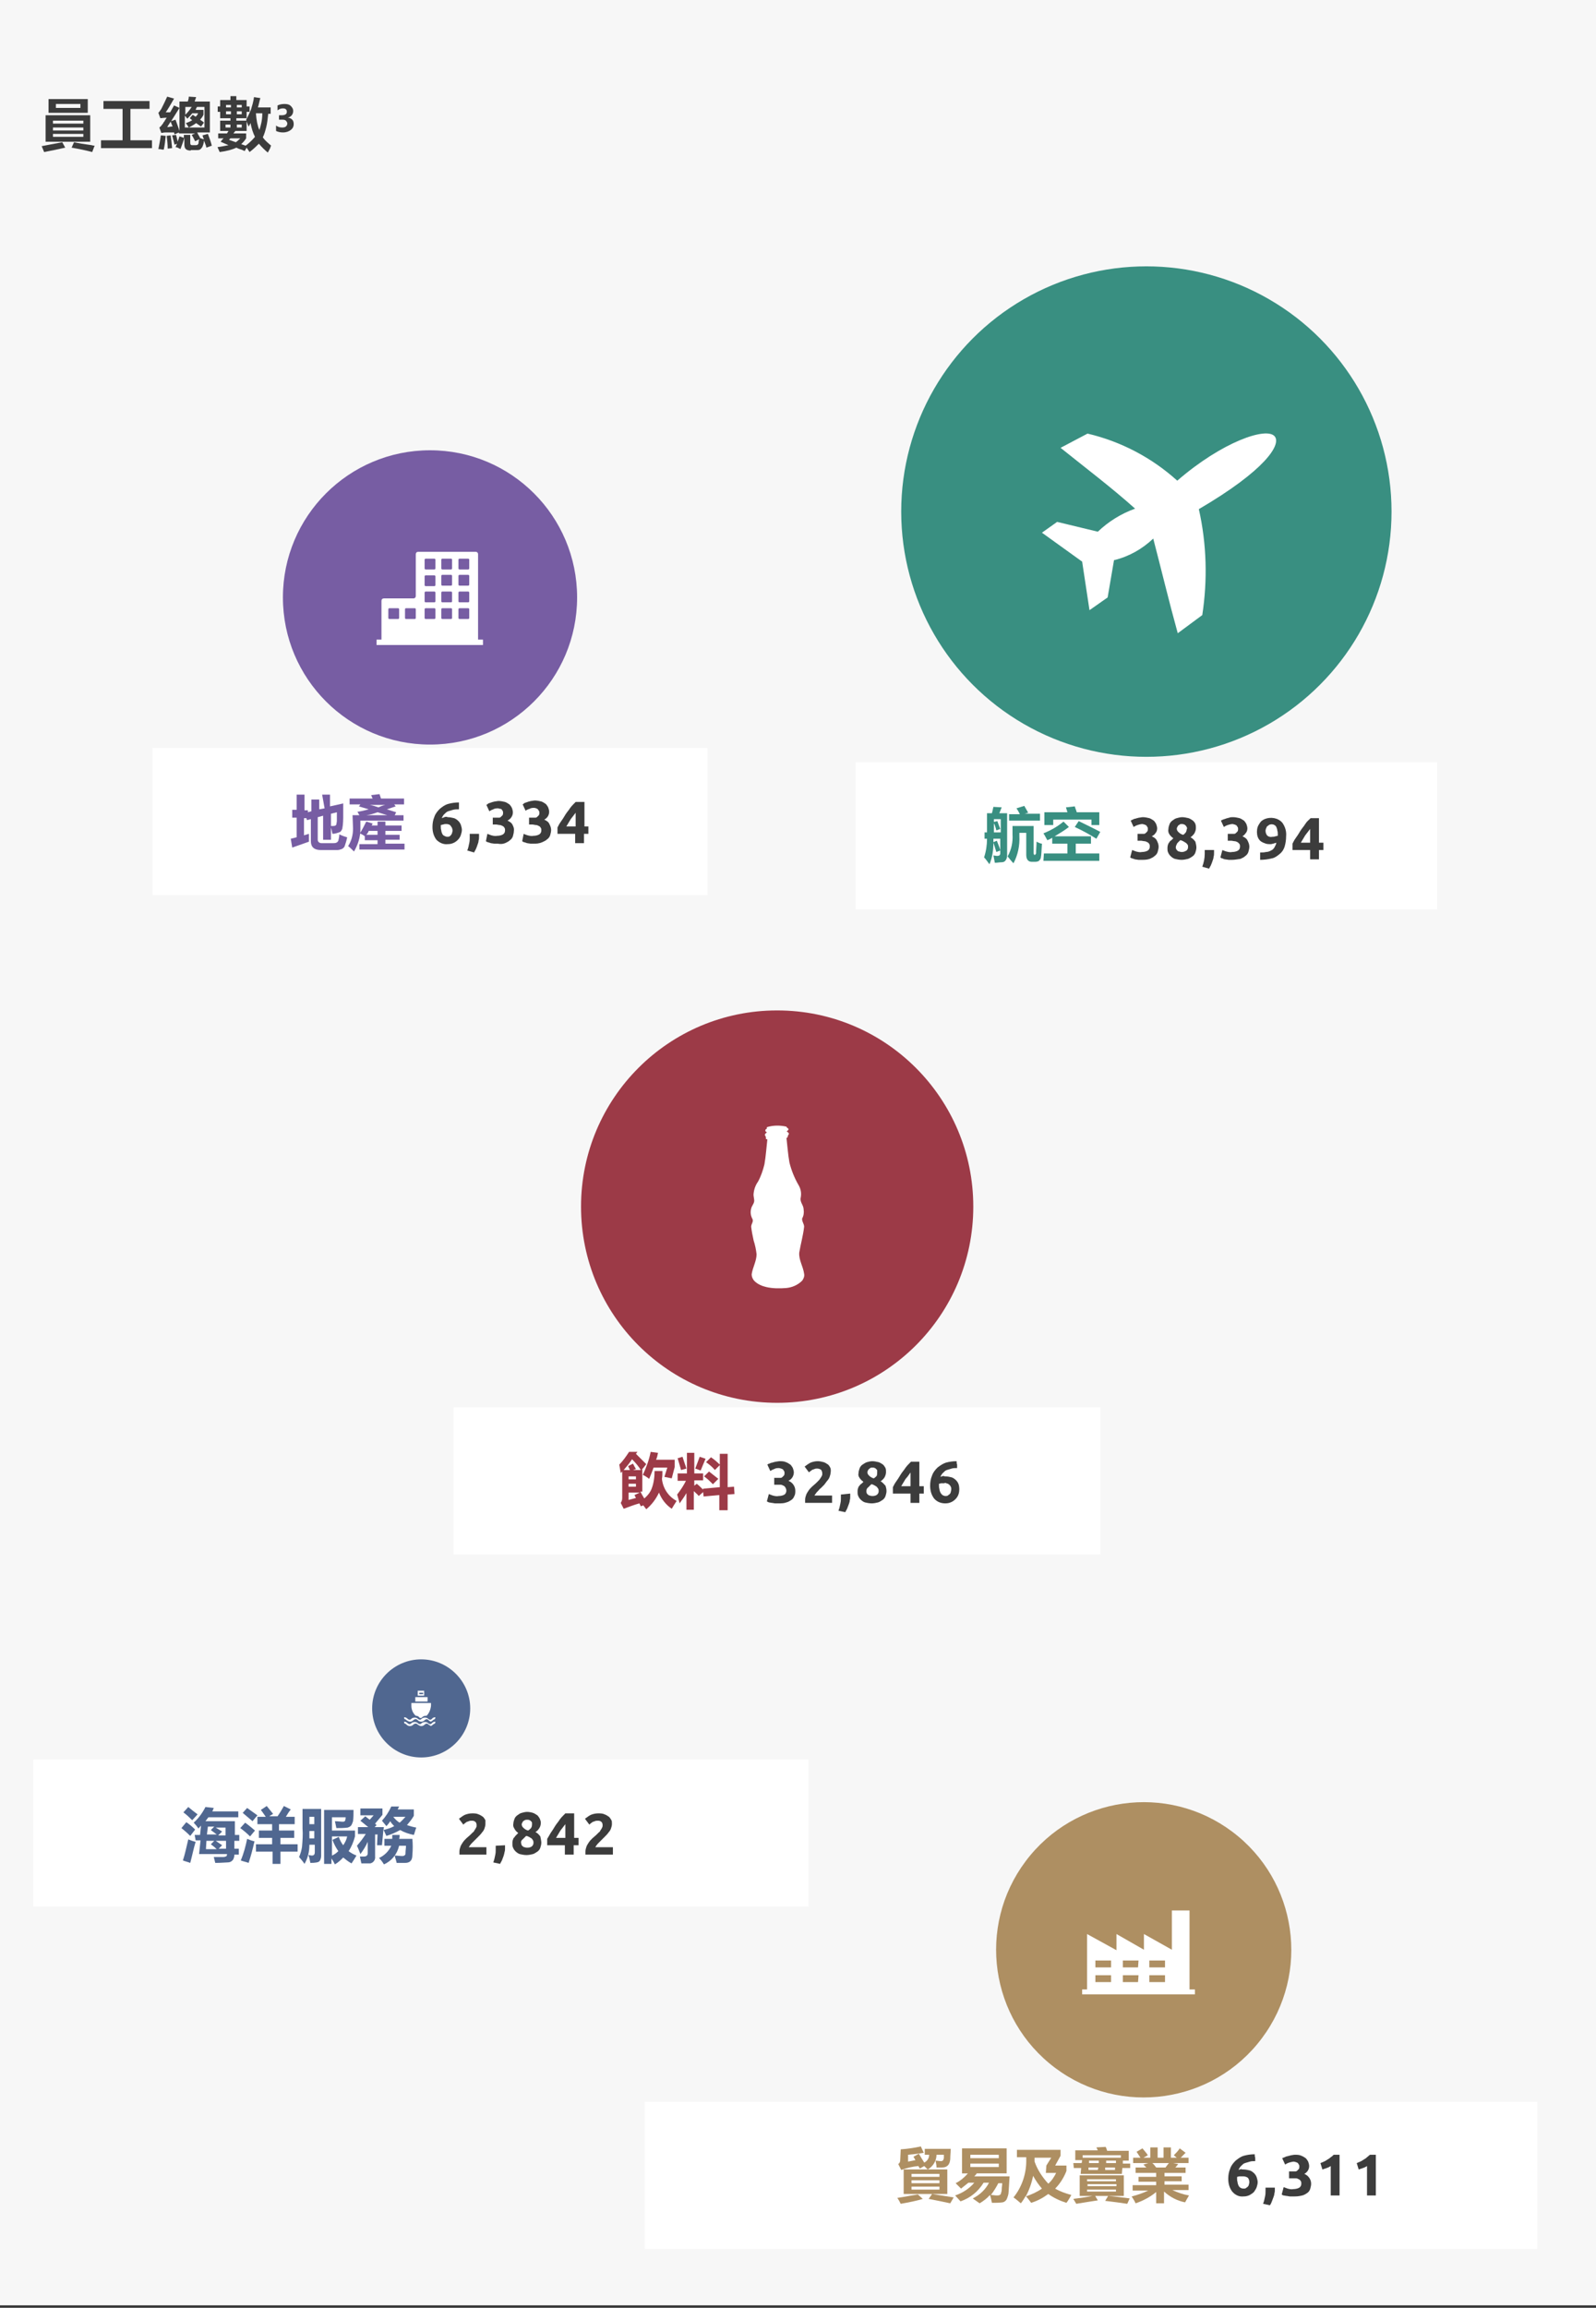 <?xml version="1.0" encoding="utf-8"?>
<!-- Generator: Adobe Illustrator 25.3.0, SVG Export Plug-In . SVG Version: 6.00 Build 0)  -->
<svg version="1.1" id="Layer_1" xmlns="http://www.w3.org/2000/svg" xmlns:xlink="http://www.w3.org/1999/xlink" x="0px" y="0px"
	 viewBox="0 0 325.5 470.5" style="enable-background:new 0 0 325.5 470.5;" xml:space="preserve">
<rect x="0" y="0" width="325.5" height="470.5" fill="#333333" stroke="none"/>
<style type="text/css">
	.st0{fill:#F7F7F7;}
	.st1{fill:#AE8F62;}
	.st2{fill:#FFFFFF;}
	.st3{fill:#9C3A47;}
	.st4{fill:#775DA3;}
	.st5{fill:#398F81;}
	.st6{fill-rule:evenodd;clip-rule:evenodd;fill:#FFFFFF;}
	.st7{fill:#506790;}
	.st8{fill:none;}
	.st9{fill:#3C3C3C;}
</style>
<g id="Layer_2_1_">
	<g id="Layer_1-2">
		<g id="background">
			<rect id="Rectangle_4401-2" y="0" class="st0" width="325.5" height="470"/>
		</g>
		<g id="Total_employees">
			
				<ellipse id="Ellipse_414" transform="matrix(0.6 -0.8 0.8 0.6 -224.484 345.836)" class="st1" cx="233.3" cy="397.2" rx="30.1" ry="30.1"/>
			<path id="Path_10416" class="st2" d="M242.6,405.6v-16.1H239v8l-5.7-3.2v3.2l-5.6-3.2v3.3l-6-3.3v11.3h-1v1h23v-1L242.6,405.6
				L242.6,405.6z M226.6,404.1h-3.2v-1.4h3.2V404.1z M226.6,401.1h-3.2v-1.4h3.2V401.1z M232.1,404.1H229v-1.4h3.2L232.1,404.1z
				 M232.1,401.1H229v-1.4h3.2L232.1,401.1z M237.6,404.1h-3.2v-1.4h3.2V404.1z M237.6,401.1h-3.2v-1.4h3.2V401.1z"/>
			<g id="Group_9758">
				<path id="Path_10673" class="st3" d="M158.5,206c22.1,0,40,17.9,40,40s-17.9,40-40,40s-40-17.9-40-40S136.4,206,158.5,206z"/>
				<path id="Path_10672" class="st2" d="M156.4,229.8c1.3-0.4,2.7-0.4,4-0.1l0.1,0.2c0.1,0.1,0.4,0.2,0.3,0.4s-0.2,0.2-0.3,0.3
					s0,0.1,0,0.1s0.3,0.2,0.4,0.4c0,0.1-0.1,0.3-0.2,0.4c0,0.2-0.1,0.5-0.3,0.5l0,0c0.2,1.7,0.3,3.3,0.6,5c0.4,1.6,1,3.1,1.8,4.5
					c0.5,0.8,0.7,1.7,0.5,2.7c-0.2,0.9,0.6,1.5,0.6,2.4c0.1,0.6,0,1.3-0.3,1.8c-0.1,0.6,0.4,1.1,0.4,1.7c-0.2,1.8-0.7,3.5-1,5.3
					c-0.1,1.5,0.8,2.8,1,4.3c0.1,0.5-0.1,1-0.4,1.4c-0.9,0.9-2.1,1.4-3.3,1.5c-1.3,0.1-2.7,0.1-4-0.2c-0.9-0.2-1.8-0.6-2.4-1.2
					c-0.4-0.4-0.6-0.9-0.6-1.4c0.2-1.4,1-2.7,1-4.1c-0.1-0.9-0.3-1.9-0.6-2.8c-0.2-0.9-0.4-1.9-0.5-2.8c0-0.6,0.6-1.1,0.2-1.7
					c-0.3-0.6-0.4-1.3-0.2-2c0.1-0.5,0.5-0.9,0.6-1.4s-0.2-1.1-0.1-1.7c0.1-0.9,0.4-1.7,0.9-2.4c0.6-1.1,1-2.3,1.3-3.5
					c0.3-1.7,0.4-3.4,0.6-5.1l-0.3-0.1v-0.4c-0.1-0.2-0.2-0.3-0.2-0.5c0.1-0.2,0.2-0.3,0.4-0.4c-0.1-0.2-0.4-0.2-0.3-0.5
					s0.2-0.2,0.3-0.3V229.8z"/>
			</g>
			<g id="Group_9762">
				<circle id="Ellipse_414-2" class="st4" cx="87.7" cy="121.8" r="30"/>
				<path id="Path_10253" class="st2" d="M97.5,130.4V113c0-0.3-0.2-0.5-0.5-0.5H85.3c-0.3,0-0.5,0.2-0.5,0.5v8.5
					c0,0.3-0.2,0.5-0.5,0.5l0,0h-6c-0.3,0-0.5,0.2-0.5,0.5l0,0l0,0v7.9h-1v1.1h21.7v-1.1H97.5z M93.5,114.1c0-0.1,0.1-0.2,0.2-0.2
					h1.8c0.1,0,0.2,0.1,0.2,0.2l0,0v1.8c0,0.1-0.1,0.2-0.2,0.2h-1.8c-0.1,0-0.2-0.1-0.2-0.2V114.1z M93.5,117.4
					c0-0.1,0.1-0.2,0.2-0.2h1.8c0.1,0,0.2,0.1,0.2,0.2l0,0v1.8c0,0.1-0.1,0.2-0.2,0.2h-1.8c-0.1,0-0.2-0.1-0.2-0.2V117.4z
					 M93.5,120.8c0-0.1,0.1-0.2,0.2-0.2h1.8c0.1,0,0.2,0.1,0.2,0.2l0,0v1.8c0,0.1-0.1,0.2-0.2,0.2h-1.8c-0.1,0-0.2-0.1-0.2-0.2
					V120.8z M93.5,124.2c0-0.1,0.1-0.2,0.2-0.2h1.8c0.1,0,0.2,0.1,0.2,0.2l0,0v1.8c0,0.1-0.1,0.2-0.2,0.2h-1.8
					c-0.1,0-0.2-0.1-0.2-0.2V124.2z M90,114.1c0-0.1,0.1-0.2,0.2-0.2H92c0.1,0,0.2,0.1,0.2,0.2l0,0l0,0l0,0v1.8
					c0,0.1-0.1,0.2-0.2,0.2h-1.8c-0.1,0-0.2-0.1-0.2-0.2l0,0V114.1z M90,117.4c0-0.1,0.1-0.2,0.2-0.2H92c0.1,0,0.2,0.1,0.2,0.2l0,0
					v1.8c0,0.1-0.1,0.2-0.2,0.2l0,0h-1.8c-0.1,0-0.2-0.1-0.2-0.2l0,0V117.4z M90,120.8c0-0.1,0.1-0.2,0.2-0.2H92
					c0.1,0,0.2,0.1,0.2,0.2l0,0v1.8c0,0.1-0.1,0.2-0.2,0.2h-1.8c-0.1,0-0.2-0.1-0.2-0.2l0,0V120.8z M90,124.2c0-0.1,0.1-0.2,0.2-0.2
					H92c0.1,0,0.2,0.1,0.2,0.2l0,0v1.8c0,0.1-0.1,0.2-0.2,0.2h-1.8c-0.1,0-0.2-0.1-0.2-0.2l0,0V124.2z M86.6,114.1
					c0-0.1,0.1-0.2,0.2-0.2h1.8c0.1,0,0.2,0.1,0.2,0.2l0,0v1.8c0,0.1-0.1,0.2-0.2,0.2h-1.8c-0.1,0-0.2-0.1-0.2-0.2l0,0V114.1z
					 M86.6,117.5c0-0.1,0.1-0.2,0.2-0.2h1.8c0.1,0,0.2,0.1,0.2,0.2l0,0v1.8c0,0.1-0.1,0.2-0.2,0.2h-1.8c-0.1,0-0.2-0.1-0.2-0.2l0,0
					V117.5z M86.6,120.8c0-0.1,0.1-0.2,0.2-0.2h1.8c0.1,0,0.2,0.1,0.2,0.2l0,0v1.8c0,0.1-0.1,0.2-0.2,0.2h-1.8
					c-0.1,0-0.2-0.1-0.2-0.2l0,0V120.8z M86.6,124.2c0-0.1,0.1-0.2,0.2-0.2h1.8c0.1,0,0.2,0.1,0.2,0.2l0,0v1.8
					c0,0.1-0.1,0.2-0.2,0.2h-1.8c-0.1,0-0.2-0.1-0.2-0.2l0,0V124.2z M82.6,124.2c0-0.1,0.1-0.2,0.2-0.2h1.8c0.1,0,0.2,0.1,0.2,0.2
					l0,0v1.8c0,0.1-0.1,0.2-0.2,0.2h-1.8c-0.1,0-0.2-0.1-0.2-0.2l0,0V124.2z M79.2,124.2c0-0.1,0.1-0.2,0.2-0.2h1.8
					c0.1,0,0.2,0.1,0.2,0.2l0,0v1.8c0,0.1-0.1,0.2-0.2,0.2h-1.8c-0.1,0-0.2-0.1-0.2-0.2l0,0V124.2z"/>
			</g>
			<g id="Group_9754">
				<circle id="Ellipse_456" class="st5" cx="233.8" cy="104.3" r="50"/>
				<path id="Path_10688" class="st6" d="M231.5,103.7c-2.8,1-5.4,2.6-7.6,4.7l-8.3-2l-3.1,2.2l8.2,5.9l1.5,9.9l3.7-2.6l1.3-7.6
					c3-0.7,5.8-2.3,8-4.4c1.7,6.5,3.2,12.8,5,19.3l5-3.7c1.1-7.2,0.9-14.5-0.7-21.6C258,95.9,261.3,90.7,260,89
					c-1.6-2.1-10.8,1.1-19.9,9c-5.2-4.7-11.5-8-18.3-9.6l-5.5,2.9C221.4,95.4,226.7,99.4,231.5,103.7L231.5,103.7z"/>
			</g>
			<g id="Group_9763">
				<path id="Path_10653" class="st7" d="M85.9,338.3c5.5,0,10,4.5,10,10s-4.5,10-10,10s-10-4.5-10-10l0,0
					C75.9,342.8,80.4,338.3,85.9,338.3z"/>
				<g id="Group_9014">
					<g id="Group_8069">
						<g id="Group_8067">
							<path id="Path_10246" class="st2" d="M88.1,351L88.1,351c-0.3,0-0.5-0.1-0.7-0.3c-0.1-0.1-0.2-0.2-0.4-0.2l0,0
								c-0.1,0-0.3,0.1-0.4,0.2c-0.2,0.2-0.4,0.3-0.7,0.3l0,0c-0.3,0-0.5-0.1-0.7-0.3c-0.1-0.1-0.2-0.2-0.4-0.2h-0.1
								c-0.1,0-0.3,0.1-0.4,0.2c-0.2,0.2-0.4,0.3-0.7,0.3l0,0c-0.3,0-0.5-0.2-0.7-0.3c-0.1-0.1-0.2-0.2-0.4-0.2l-0.1-0.4
								c0.3,0,0.5,0.1,0.7,0.3c0.2,0.2,0.5,0.3,0.7,0.1l0,0l0,0c0.1,0,0.1-0.1,0.1-0.1c0.4-0.3,1-0.3,1.3,0c0.2,0.2,0.5,0.3,0.7,0.1
								l0,0l0,0l0.1-0.1c0.4-0.3,1-0.3,1.3,0c0.2,0.2,0.5,0.3,0.7,0.1l0,0l0,0c0.1,0,0.1-0.1,0.1-0.1c0.2-0.2,0.4-0.3,0.7-0.3
								l-0.1,0.4l0,0c-0.1,0-0.3,0.1-0.4,0.2c-0.2,0.2-0.4,0.3-0.7,0.3H88.1z"/>
						</g>
						<g id="Group_8068">
							<path id="Path_10247" class="st2" d="M88.1,351.9L88.1,351.9c-0.3,0-0.5-0.2-0.7-0.3c-0.1-0.1-0.2-0.2-0.4-0.2l0,0
								c-0.1,0-0.3,0.1-0.4,0.2c-0.2,0.2-0.4,0.3-0.7,0.3l0,0c-0.3,0-0.5-0.2-0.7-0.3c-0.1-0.1-0.2-0.2-0.4-0.2h-0.1
								c-0.1,0-0.3,0.1-0.4,0.2c-0.2,0.2-0.4,0.3-0.7,0.3l0,0c-0.3,0-0.5-0.1-0.7-0.3c-0.1-0.1-0.2-0.2-0.4-0.2l-0.1-0.4
								c0.3,0,0.5,0.1,0.7,0.3c0.2,0.2,0.5,0.3,0.7,0.1c0.1,0,0.1-0.1,0.1-0.1c0.4-0.3,1-0.3,1.3,0c0.2,0.2,0.5,0.3,0.7,0.1l0.1-0.1
								c0.4-0.3,1-0.3,1.3,0c0.2,0.2,0.5,0.3,0.7,0.1l0.1-0.1c0.2-0.2,0.4-0.3,0.7-0.3l-0.1,0.4l0,0c-0.1,0-0.3,0.1-0.4,0.2
								c-0.2,0.2-0.4,0.3-0.7,0.3H88.1z"/>
						</g>
					</g>
					<g id="Group_8071">
						<g id="Group_8070">
							<path id="Path_10248" class="st2" d="M87.2,346.9V346h-2.5v0.9H87.2z"/>
							<path id="Path_10249" class="st2" d="M86.5,344.7h-1.3v1h1.3V344.7z M86.3,345.4h-0.8v-0.3h0.8V345.4z"/>
						</g>
						<path id="Path_10250" class="st2" d="M84.8,349.8L84.8,349.8c0.3,0,0.5,0.1,0.7,0.3c0.1,0.2,0.3,0.2,0.5,0.1l0,0l0.1-0.1
							c0.2-0.2,0.5-0.3,0.7-0.3H87c0.5-0.5,0.8-1.2,0.9-2v-0.6h-4v0.6C83.9,348.5,84.2,349.3,84.8,349.8L84.8,349.8z"/>
					</g>
				</g>
			</g>
			<circle id="Ellipse_475" class="st8" cx="233.1" cy="104.3" r="50"/>
			<circle id="Ellipse_477" class="st8" cx="158.5" cy="246" r="50"/>
			<circle id="Ellipse_476" class="st8" cx="232.1" cy="398" r="50"/>
			<circle id="Ellipse_478" class="st8" cx="85.9" cy="348.2" r="50"/>
		</g>
		<g id="Property">
			<g id="Group_9761">
				<rect id="Rectangle_4221-2" x="31.1" y="152.5" class="st2" width="113.2" height="30"/>
				<g id="Group_9040">
					<g id="_15_000">
						<path class="st9" d="M91.3,166.6c0.4,0,0.9,0.1,1.3,0.2c0.3,0.1,0.6,0.3,0.9,0.6c0.2,0.2,0.4,0.5,0.5,0.8s0.2,0.7,0.2,1
							s-0.1,0.7-0.2,1c-0.2,0.7-0.8,1.3-1.4,1.6c-0.4,0.2-0.8,0.3-1.3,0.3c-0.9,0.1-1.7-0.3-2.3-0.9c-0.6-0.8-0.8-1.7-0.8-2.6
							c0-0.7,0.1-1.4,0.4-2.1c0.2-0.6,0.6-1.1,1.1-1.6c0.5-0.4,1-0.8,1.7-1s1.5-0.3,2.2-0.3c0,0.2,0,0.5,0,0.7s0,0.5,0,0.7
							c-0.4,0-0.8,0-1.2,0.1c-0.3,0.1-0.7,0.2-1,0.3s-0.5,0.3-0.8,0.6c-0.2,0.2-0.4,0.5-0.5,0.8c0.2-0.1,0.4-0.1,0.5-0.2
							C90.9,166.5,91.1,166.5,91.3,166.6z M91,168c-0.2,0-0.4,0-0.6,0.1c-0.2,0-0.3,0.1-0.5,0.1v0.1v0.2c0,0.3,0,0.5,0.1,0.8
							c0,0.2,0.1,0.5,0.2,0.7s0.2,0.3,0.4,0.4c0.2,0.1,0.4,0.2,0.6,0.2s0.4,0,0.5-0.1s0.3-0.2,0.3-0.3c0.1-0.1,0.2-0.3,0.2-0.4
							c0-0.1,0.1-0.3,0.1-0.4c0-0.3-0.1-0.7-0.3-0.9C91.8,168.1,91.4,168,91,168z"/>
						<path class="st9" d="M97.7,170v0.6c0,0.3,0,0.5-0.1,0.8c0,0.3-0.1,0.5-0.2,0.8s-0.2,0.6-0.3,0.8c-0.1,0.3-0.3,0.5-0.4,0.8
							l-1.4-0.4c0.2-0.5,0.3-1,0.4-1.5c0.1-0.4,0.1-0.8,0.1-1.1V170H97.7z"/>
						<path class="st9" d="M101.5,172h-0.7l-0.7-0.1l-0.6-0.2c-0.1,0-0.3-0.1-0.4-0.2l0.3-1.5c0.3,0.1,0.5,0.2,0.8,0.3
							c0.4,0.1,0.8,0.2,1.2,0.1c0.4,0,0.9-0.1,1.2-0.3c0.3-0.2,0.4-0.5,0.4-0.8c0-0.2,0-0.4-0.1-0.5c-0.1-0.2-0.2-0.3-0.4-0.4
							c-0.2-0.1-0.4-0.2-0.6-0.2s-0.5-0.1-0.7-0.1h-0.7v-1.4h1.3c0.2,0,0.3-0.1,0.4-0.2c0.1-0.1,0.2-0.2,0.3-0.3
							c0.1-0.2,0.1-0.3,0.1-0.5c0-0.1,0-0.3-0.1-0.4c-0.1-0.1-0.1-0.2-0.2-0.3s-0.2-0.1-0.3-0.1c-0.1,0-0.3-0.1-0.4-0.1
							c-0.3,0-0.7,0-1,0.2c-0.3,0.1-0.5,0.2-0.8,0.4l-0.6-1.3c0.2-0.1,0.3-0.2,0.4-0.3l0.6-0.2c0.2-0.1,0.4-0.1,0.7-0.2
							c0.2,0,0.5-0.1,0.8-0.1c0.4,0,0.9,0.1,1.3,0.2c0.3,0.1,0.6,0.3,0.9,0.5c0.2,0.2,0.4,0.5,0.5,0.7c0.1,0.3,0.2,0.6,0.2,0.9
							c0,0.4-0.1,0.7-0.3,1c-0.2,0.3-0.4,0.5-0.8,0.7c0.4,0.2,0.8,0.4,1,0.8c0.2,0.4,0.4,0.8,0.3,1.3c0,0.4-0.1,0.7-0.2,1.1
							c-0.1,0.3-0.3,0.6-0.6,0.8c-0.3,0.3-0.6,0.4-1,0.6C102.5,172.1,102,172.1,101.5,172z"/>
						<path class="st9" d="M108.9,172h-0.7l-0.7-0.1l-0.6-0.2c-0.1,0-0.3-0.1-0.4-0.2l0.3-1.5c0.2,0.1,0.5,0.2,0.8,0.3
							c0.4,0.1,0.8,0.2,1.2,0.1c0.4,0,0.9-0.1,1.2-0.3c0.3-0.2,0.4-0.5,0.4-0.8c0-0.2,0-0.4-0.1-0.5c-0.1-0.2-0.2-0.3-0.4-0.4
							c-0.2-0.1-0.4-0.2-0.6-0.2s-0.5-0.1-0.7-0.1h-0.7v-1.4h0.8c0.2,0,0.3,0,0.5,0s0.3-0.1,0.4-0.2c0.1-0.1,0.2-0.2,0.3-0.3
							c0.1-0.2,0.1-0.3,0.1-0.5c0-0.1,0-0.3-0.1-0.4c-0.1-0.1-0.1-0.2-0.2-0.3s-0.2-0.1-0.3-0.2c-0.1,0-0.3-0.1-0.4-0.1
							c-0.3,0-0.7,0-1,0.2c-0.3,0.1-0.6,0.2-0.8,0.4l-0.6-1.3l0.4-0.3l0.6-0.2c0.2-0.1,0.4-0.1,0.7-0.2c0.2,0,0.5-0.1,0.8-0.1
							c0.4,0,0.9,0.1,1.3,0.2c0.3,0.1,0.6,0.3,0.9,0.5c0.2,0.2,0.4,0.5,0.5,0.7c0.1,0.3,0.2,0.6,0.2,0.9c0,0.7-0.4,1.3-1,1.6
							c0.4,0.2,0.8,0.4,1,0.8c0.2,0.4,0.4,0.8,0.4,1.3c0,0.4-0.1,0.7-0.2,1.1c-0.1,0.3-0.3,0.6-0.6,0.8c-0.3,0.3-0.6,0.4-1,0.6
							C109.9,172,109.4,172,108.9,172z"/>
						<path class="st9" d="M119.2,163.5v5h0.8v1.5h-0.9v1.9h-1.8V170h-3.6v-1.3c0.2-0.4,0.4-0.8,0.7-1.2s0.6-0.9,0.9-1.4
							s0.7-0.9,1-1.4c0.3-0.4,0.7-0.8,1.1-1.2L119.2,163.5z M117.4,165.7l-1,1.3c-0.3,0.5-0.6,1-0.9,1.5h1.9V165.7z"/>
					</g>
					<path class="st4" d="M65.7,162h1.6v2.4l2.7-0.6v2.2c0,1,0,2-0.2,3c-0.1,0.2-0.2,0.4-0.4,0.6c-0.5,0.2-1.1,0.4-1.6,0.4
						c-0.1-0.5-0.2-1-0.4-1.6h0.5c0.2,0,0.3,0,0.5-0.1c0.1,0,0.1-0.1,0.2-0.2c0-0.2,0.1-0.5,0.1-0.7c0-0.4,0-1,0-1.8l-1.2,0.3v5.3
						h-1.6v-4.9l-1.1,0.3v4.6c0,0.4,0.3,0.7,0.8,0.7h2.3c0.2,0,0.5,0,0.7-0.1s0.3-0.2,0.4-0.4c0.1-0.4,0.2-0.9,0.2-1.3
						c0.6,0.3,1.2,0.5,1.6,0.6c-0.1,0.6-0.3,1.2-0.5,1.8c-0.1,0.3-0.4,0.5-0.6,0.6c-0.3,0.1-0.6,0.2-0.9,0.2h-3.4
						c-1.3,0-2-0.6-2-1.8V167l-0.8,0.2l-0.1-0.4H62v3.5l1-0.3c0,0.3,0,0.9,0,1.6l-3.4,1.2l-0.3-1.8l1.2-0.3v-4h-0.9v-1.6h0.9V162
						h1.6v3.2h0.7v0.4l0.7-0.2V163h1.6v2l1.1-0.2L65.7,162z"/>
					<path class="st4" d="M71.9,166.2h1.4c-0.1-0.2-0.3-0.5-0.4-0.7c0.8-0.1,1.6-0.3,2.3-0.5l-2-0.6l0.3-0.4h-2.2v-1.2H76
						c-0.1-0.2-0.2-0.4-0.3-0.7l1.7-0.2c0.1,0.3,0.2,0.6,0.3,0.9h4.7v1.2h-2l0.3,0.4c-0.6,0.2-1.2,0.4-1.8,0.6l1.9,0.6l-0.3,0.6h1.8
						v1.1h-8.8v1.8c0,1.6-0.5,3.1-1.3,4.5c-0.4-0.4-0.8-0.8-1.2-1.1c0.7-1.1,1-2.3,1-3.6L71.9,166.2z M73.2,172.1H77v-0.8h-2.6v-0.8
						c-0.2-0.2-0.6-0.4-1-0.6c0.5-0.8,0.9-1.6,1.3-2.4l1.3,0.4l-0.2,0.4H77v-0.8h1.6v0.8h3.3v1.1h-3.3v0.8h2.9v1h-2.9v0.8h3.9v1.2
						h-9.2v-1.1L73.2,172.1L73.2,172.1z M74.7,166.2H79l-2-0.6C76.2,165.9,75.5,166.1,74.7,166.2z M74.7,170.2H77v-0.8h-1.8
						C75.1,169.7,74.9,170,74.7,170.2L74.7,170.2z M78.6,164.1h-3.2c0.6,0.1,1.2,0.3,1.8,0.5C77.6,164.4,78.1,164.2,78.6,164.1
						L78.6,164.1z"/>
				</g>
			</g>
		</g>
		<g id="Aviation">
			<g id="Group_9761-2">
				<rect id="Rectangle_4221-2-2" x="174.5" y="155.4" class="st2" width="118.6" height="30"/>
				<g id="Group_9040-2">
					<g id="_15_000-2">
						<path class="st9" d="M232.9,175.3c-0.2,0-0.5,0-0.7,0l-0.7-0.1l-0.6-0.2c-0.1,0-0.3-0.1-0.4-0.2l0.4-1.5
							c0.3,0.1,0.5,0.2,0.8,0.3c0.4,0.1,0.8,0.2,1.2,0.1c0.4,0,0.9-0.1,1.2-0.3s0.4-0.5,0.4-0.8c0-0.2,0-0.4-0.1-0.5
							c-0.1-0.2-0.2-0.3-0.4-0.4c-0.2-0.1-0.4-0.2-0.6-0.2c-0.2,0-0.5-0.1-0.7-0.1H232V170h0.8c0.2,0,0.3,0,0.5,0s0.3-0.1,0.4-0.2
							c0.1-0.1,0.2-0.2,0.3-0.3c0.1-0.2,0.1-0.3,0.1-0.5c0-0.1,0-0.3-0.1-0.4c-0.1-0.1-0.1-0.2-0.2-0.3c-0.1-0.1-0.2-0.1-0.4-0.2
							c-0.1,0-0.3-0.1-0.4-0.1c-0.3,0-0.7,0.1-1,0.2c-0.3,0.1-0.5,0.2-0.8,0.4l-0.6-1.3l0.4-0.2c0.2-0.1,0.4-0.2,0.6-0.2
							c0.2-0.1,0.4-0.1,0.7-0.2c0.2,0,0.5-0.1,0.8-0.1c0.4,0,0.9,0.1,1.3,0.2c0.3,0.1,0.6,0.3,0.9,0.5c0.2,0.2,0.4,0.5,0.5,0.7
							c0.1,0.3,0.2,0.6,0.2,0.9c0,0.3-0.1,0.7-0.3,0.9c-0.2,0.3-0.4,0.5-0.8,0.7c0.4,0.2,0.8,0.4,1,0.8c0.2,0.4,0.4,0.8,0.4,1.3
							c0,0.4-0.1,0.7-0.2,1.1c-0.1,0.3-0.3,0.6-0.6,0.8c-0.3,0.3-0.6,0.4-1,0.6C233.9,175.3,233.4,175.3,232.9,175.3z"/>
						<path class="st9" d="M244,172.8c0,0.3-0.1,0.7-0.2,1c-0.1,0.3-0.3,0.6-0.6,0.8s-0.6,0.4-0.9,0.5c-0.4,0.1-0.9,0.2-1.3,0.2
							c-0.5,0-1-0.1-1.4-0.2c-0.3-0.1-0.6-0.3-0.9-0.6c-0.2-0.2-0.4-0.5-0.5-0.8c-0.1-0.2-0.1-0.5-0.1-0.8c0-0.4,0.1-0.9,0.4-1.2
							c0.1-0.2,0.2-0.3,0.4-0.4c0.1-0.1,0.3-0.3,0.4-0.4c-0.3-0.2-0.6-0.5-0.8-0.8s-0.3-0.7-0.2-1.1c0-0.3,0.1-0.6,0.2-0.9
							c0.1-0.3,0.3-0.6,0.6-0.8s0.5-0.4,0.9-0.5s0.7-0.2,1.1-0.2c0.4,0,0.9,0.1,1.3,0.2c0.3,0.1,0.6,0.3,0.9,0.5
							c0.2,0.2,0.4,0.4,0.5,0.7s0.1,0.5,0.1,0.8c0,0.4-0.1,0.7-0.3,1.1c-0.2,0.3-0.5,0.6-0.8,0.8c0.4,0.2,0.7,0.5,1,0.9
							C243.9,172,244,172.4,244,172.8z M239.8,172.8c0,0.1,0,0.2,0.1,0.3c0,0.1,0.1,0.2,0.2,0.3c0.1,0.1,0.2,0.2,0.4,0.2
							c0.5,0.2,1,0.1,1.5-0.2c0.2-0.2,0.3-0.4,0.3-0.7c0-0.2,0-0.4-0.1-0.5s-0.2-0.3-0.4-0.4c-0.2-0.1-0.3-0.2-0.5-0.3
							s-0.4-0.2-0.6-0.2c-0.2,0.2-0.4,0.4-0.6,0.6C239.9,172.3,239.8,172.5,239.8,172.8L239.8,172.8z M242.1,168.9
							c0-0.1,0-0.2-0.1-0.3c0-0.1-0.1-0.2-0.2-0.3c-0.1-0.1-0.2-0.2-0.3-0.2c-0.2-0.1-0.3-0.1-0.5-0.1s-0.3,0-0.4,0.1
							c-0.1,0.1-0.2,0.1-0.3,0.2c-0.1,0.1-0.1,0.2-0.2,0.3c0,0.1-0.1,0.2-0.1,0.3c0,0.3,0.1,0.5,0.3,0.7c0.3,0.3,0.6,0.5,1,0.6
							c0.2-0.1,0.4-0.3,0.6-0.6C242,169.4,242,169.1,242.1,168.9L242.1,168.9z"/>
						<path class="st9" d="M247.6,173.3v0.4c0,0.1,0,0.1,0,0.2c0,0.3,0,0.5-0.1,0.8c0,0.3-0.1,0.5-0.2,0.8c-0.1,0.3-0.2,0.6-0.3,0.8
							c-0.1,0.3-0.3,0.5-0.4,0.8l-1.4-0.4c0.3-0.8,0.5-1.7,0.5-2.6c0-0.1,0-0.1,0-0.2v-0.6H247.6z"/>
						<path class="st9" d="M251.3,175.3c-0.2,0-0.5,0-0.7,0l-0.7-0.1c-0.2,0-0.4-0.1-0.6-0.2c-0.2,0-0.3-0.1-0.4-0.2l0.4-1.5
							c0.2,0.1,0.5,0.2,0.8,0.3c0.4,0.1,0.8,0.2,1.2,0.1c0.4,0,0.9-0.1,1.2-0.3s0.4-0.5,0.4-0.8c0-0.2,0-0.4-0.1-0.5
							s-0.2-0.3-0.4-0.4c-0.2-0.1-0.4-0.2-0.6-0.2c-0.2,0-0.5-0.1-0.7-0.1h-0.7V170h0.8c0.2,0,0.3,0,0.5,0s0.3-0.1,0.4-0.2
							c0.1-0.1,0.2-0.2,0.3-0.3c0.1-0.2,0.1-0.3,0.1-0.5c0-0.1,0-0.3-0.1-0.4c-0.1-0.1-0.1-0.2-0.2-0.3c-0.1-0.1-0.2-0.1-0.4-0.2
							c-0.1,0-0.3-0.1-0.4-0.1c-0.3,0-0.7,0.1-1,0.2c-0.3,0.1-0.5,0.2-0.8,0.4l-0.6-1.3l0.4-0.2l0.6-0.2c0.2-0.1,0.4-0.1,0.7-0.2
							c0.2-0.1,0.5-0.1,0.8-0.1c0.4,0,0.9,0.1,1.3,0.2c0.3,0.1,0.6,0.3,0.9,0.5c0.2,0.2,0.4,0.5,0.5,0.7c0.1,0.3,0.2,0.6,0.2,0.9
							c0,0.3-0.1,0.7-0.3,0.9c-0.2,0.3-0.4,0.5-0.7,0.7c0.4,0.2,0.8,0.4,1,0.8c0.2,0.4,0.4,0.8,0.4,1.3c0,0.4-0.1,0.7-0.2,1.1
							c-0.1,0.3-0.3,0.6-0.6,0.8c-0.3,0.3-0.6,0.4-1,0.6C252.3,175.2,251.8,175.3,251.3,175.3z"/>
						<path class="st9" d="M260.3,171.8c-0.2,0.1-0.4,0.1-0.6,0.2c-0.2,0-0.3,0.1-0.5,0.1c-0.5,0-0.9,0-1.3-0.2
							c-0.3-0.1-0.7-0.3-0.9-0.5c-0.2-0.2-0.4-0.5-0.5-0.8c-0.2-0.6-0.2-1.4,0-2c0.1-0.3,0.3-0.6,0.5-0.9c0.2-0.3,0.5-0.5,0.9-0.7
							c1.2-0.5,2.7-0.3,3.6,0.7c0.6,0.8,0.9,1.8,0.8,2.8c0,0.7-0.1,1.4-0.3,2.1c-0.2,0.6-0.5,1.1-1,1.5s-1,0.8-1.6,0.9
							c-0.8,0.2-1.6,0.3-2.4,0.3v-1.5c0.4,0,0.8,0,1.2-0.1c0.3,0,0.7-0.1,1-0.3c0.3-0.1,0.5-0.3,0.7-0.6
							C260.1,172.4,260.3,172.1,260.3,171.8z M259.5,170.6c0.2,0,0.4,0,0.6-0.1c0.2,0,0.3-0.1,0.5-0.1v-0.2v-0.1
							c0-0.3,0-0.5-0.1-0.8c0-0.2-0.1-0.5-0.2-0.7s-0.2-0.3-0.4-0.4c-0.3-0.2-0.8-0.2-1.1,0c-0.1,0.1-0.3,0.2-0.4,0.3
							s-0.1,0.3-0.2,0.4c0,0.1-0.1,0.3-0.1,0.4c0,0.4,0.1,0.7,0.3,1C258.7,170.6,259.1,170.7,259.5,170.6L259.5,170.6z"/>
						<path class="st9" d="M269,166.8v5h0.9v1.5H269v1.9h-1.8v-1.9h-3.6V172c0.2-0.4,0.4-0.8,0.7-1.2s0.6-0.9,0.9-1.4s0.7-0.9,1-1.4
							s0.7-0.8,1.1-1.2L269,166.8z M267.2,169l-1,1.3c-0.3,0.5-0.6,1-0.9,1.5h1.9V169z"/>
					</g>
					<path class="st5" d="M203.3,171.4c0.3,0.8,0.6,1.4,0.7,2l-0.8,0.3c-0.2-0.7-0.4-1.3-0.6-1.9c0,1.5-0.2,3-0.8,4.4
						c-0.4-0.5-0.7-1-1.1-1.4c0.4-1.2,0.6-2.5,0.6-3.8h-0.5v-1.3h0.5c0-0.2,0-1.5,0-3.9h1c0.1-0.4,0.2-0.8,0.3-1.3l1.7,0.1
						c-0.2,0.4-0.3,0.8-0.5,1.2h1.6v8.6c0,0.4-0.1,0.7-0.3,1s-0.5,0.4-0.9,0.4s-0.8,0.1-1.3,0.1l-0.3-1.5l0.7,0.1
						c0.2,0,0.3,0,0.5-0.1s0.2-0.3,0.2-0.5V171h-1.4v0.7L203.3,171.4z M204.1,167h-1.4v2.7h1.4V167z M203.4,167.4
						c0.2,0.5,0.4,1.1,0.6,1.6l-0.8,0.3c-0.1-0.5-0.3-1.1-0.6-1.7L203.4,167.4z M211.4,171.6c0.4,0.2,0.8,0.4,1.1,0.4
						c-0.1,1.4-0.1,2.3-0.2,2.7c0,0.3-0.2,0.6-0.4,0.8c-0.3,0.2-0.6,0.2-0.9,0.2h-0.6c-0.7,0-1.1-0.5-1.1-1.4v-4.5h-1.4v0.6
						c0.1,2-0.3,3.9-1.2,5.6c-0.4-0.4-0.8-0.9-1.2-1.4c0.8-1.4,1.1-3,1-4.5v-1.7h4.3v5.5c0,0.2,0.1,0.4,0.2,0.4
						c0.1,0,0.2-0.1,0.3-0.3C211.3,173.3,211.4,172.4,211.4,171.6L211.4,171.6z M205.8,166h2.2c-0.2-0.4-0.4-0.8-0.7-1.2l1.6-0.5
						c0.3,0.5,0.5,0.9,0.8,1.4l-0.7,0.2h3.1v1.4h-6.3L205.8,166z"/>
					<path class="st5" d="M212.9,174h4.8v-2h-3.1v-1.2c-0.3,0.2-0.7,0.4-1,0.5c-0.3-0.5-0.5-1-0.8-1.4c1.5-0.6,2.9-1.4,4.1-2.4
						l1.1,1.1c-0.9,0.7-1.9,1.3-2.9,1.9h7.4v1.5h-3.1v2h4.8v1.5h-11.4L212.9,174L212.9,174z M219.2,164.4c0.1,0.4,0.3,0.8,0.4,1.2
						h4.6v2.6h-1.6v-1.1h-7.8v1.1H213v-2.6h4.7c-0.1-0.3-0.2-0.7-0.3-1L219.2,164.4z M220,167.4c1.6,0.8,3.1,1.5,4.4,2.2l-0.8,1.4
						c-1.4-0.9-2.9-1.7-4.4-2.4L220,167.4z"/>
				</g>
			</g>
		</g>
		<g id="Beverages">
			<g id="Group_9761-3">
				<rect id="Rectangle_4221-2-3" x="92.5" y="286.9" class="st2" width="131.9" height="30"/>
				<g id="Group_9040-3">
					<g id="_15_000-3">
						<path class="st9" d="M158.8,306.5h-0.7c-0.2,0-0.5-0.1-0.7-0.1l-0.6-0.1l-0.4-0.2l0.4-1.5c0.3,0.1,0.5,0.2,0.8,0.3
							c0.4,0.1,0.8,0.2,1.2,0.1c0.4,0,0.9-0.1,1.2-0.3c0.4-0.3,0.5-0.9,0.2-1.4c-0.1-0.2-0.2-0.3-0.4-0.4s-0.4-0.2-0.6-0.2
							c-0.2,0-0.5,0-0.7,0h-0.6v-1.4h0.8c0.2,0,0.3,0,0.5,0s0.3-0.1,0.4-0.2c0.1-0.1,0.2-0.2,0.3-0.3c0.1-0.2,0.1-0.3,0.1-0.5
							c0-0.1,0-0.3-0.1-0.4s-0.1-0.2-0.2-0.3c-0.1-0.1-0.2-0.1-0.4-0.2c-0.1,0-0.3-0.1-0.4-0.1c-0.3,0-0.7,0-1,0.2
							c-0.3,0.1-0.5,0.2-0.8,0.4l-0.6-1.3c0.1-0.1,0.3-0.2,0.4-0.2c0.2-0.1,0.4-0.2,0.6-0.2c0.2-0.1,0.4-0.1,0.7-0.2
							c0.2,0,0.5-0.1,0.8-0.1c0.4,0,0.9,0,1.3,0.2c0.3,0.1,0.6,0.3,0.9,0.5c0.2,0.2,0.4,0.5,0.5,0.7c0.1,0.3,0.2,0.6,0.2,0.9
							s-0.1,0.7-0.3,1s-0.4,0.5-0.8,0.7c0.8,0.3,1.4,1.1,1.4,2c0,0.4,0,0.8-0.2,1.1c-0.1,0.3-0.3,0.6-0.6,0.8
							c-0.3,0.2-0.6,0.4-1,0.5C159.9,306.5,159.3,306.5,158.8,306.5z"/>
						<path class="st9" d="M169.4,300.2c0,0.3-0.1,0.6-0.2,0.9c-0.1,0.3-0.3,0.6-0.5,0.8c-0.2,0.3-0.4,0.5-0.6,0.8
							c-0.2,0.2-0.5,0.5-0.7,0.7c-0.1,0.1-0.3,0.2-0.4,0.4l-0.4,0.4l-0.3,0.4c-0.1,0.1-0.1,0.2-0.2,0.3h3.6v1.5h-5.5
							c0-0.1,0-0.2,0-0.3v-0.3c0-0.4,0.1-0.7,0.2-1c0.1-0.3,0.3-0.6,0.5-0.9s0.4-0.5,0.7-0.8l0.8-0.7c0.2-0.2,0.4-0.4,0.5-0.5
							s0.3-0.3,0.4-0.5c0.1-0.1,0.2-0.3,0.3-0.5c0.1-0.1,0.1-0.3,0.1-0.5c0-0.3-0.1-0.6-0.3-0.8c-0.2-0.1-0.5-0.2-0.7-0.2
							s-0.4,0-0.6,0.1c-0.2,0.1-0.4,0.1-0.5,0.2s-0.3,0.2-0.4,0.3c-0.1,0.1-0.2,0.1-0.2,0.2l-0.9-1.2c0.4-0.3,0.8-0.6,1.2-0.8
							c0.5-0.2,1-0.3,1.5-0.3c0.4,0,0.8,0.1,1.2,0.2c0.3,0.1,0.6,0.3,0.9,0.5c0.2,0.2,0.4,0.5,0.5,0.8
							C169.4,299.5,169.5,299.9,169.4,300.2z"/>
						<path class="st9" d="M173.4,304.5v0.6c0,0.3,0,0.5-0.1,0.8c0,0.3-0.1,0.5-0.2,0.8c-0.1,0.3-0.2,0.5-0.3,0.8s-0.3,0.5-0.4,0.8
							L171,308c0.2-0.5,0.3-1,0.4-1.5c0.1-0.4,0.1-0.8,0.1-1.1v-0.6v-0.1L173.4,304.5z"/>
						<path class="st9" d="M180.8,304c0,0.3-0.1,0.7-0.2,1c-0.1,0.3-0.3,0.6-0.6,0.8c-0.3,0.2-0.6,0.4-0.9,0.5
							c-0.4,0.1-0.9,0.2-1.3,0.2c-0.5,0-1-0.1-1.4-0.2c-0.3-0.1-0.6-0.3-0.9-0.6c-0.2-0.2-0.4-0.5-0.5-0.8c-0.1-0.2-0.1-0.5-0.1-0.8
							c0-0.2,0-0.4,0.1-0.7c0.1-0.2,0.1-0.4,0.3-0.5c0.1-0.2,0.2-0.3,0.4-0.4c0.1-0.1,0.3-0.3,0.4-0.4c-0.3-0.2-0.6-0.5-0.8-0.8
							s-0.3-0.6-0.2-1c0-0.3,0.1-0.6,0.2-0.9c0.1-0.3,0.3-0.6,0.6-0.8c0.3-0.2,0.6-0.4,0.9-0.5c0.4-0.1,0.7-0.2,1.1-0.2
							c0.4,0,0.9,0.1,1.3,0.2c0.3,0.1,0.6,0.3,0.9,0.5c0.2,0.2,0.4,0.5,0.5,0.7c0.1,0.3,0.1,0.5,0.1,0.8c0,0.4-0.1,0.7-0.3,1.1
							c-0.2,0.3-0.5,0.6-0.8,0.8c0.4,0.2,0.7,0.6,1,0.9C180.7,303.2,180.8,303.6,180.8,304z M176.7,304.1c0,0.2,0.1,0.5,0.3,0.6
							c0.1,0.1,0.2,0.2,0.4,0.2c0.2,0.1,0.4,0.1,0.6,0.1c0.3,0,0.7-0.1,0.9-0.3c0.2-0.2,0.3-0.4,0.3-0.7c0-0.2,0-0.3-0.1-0.5
							c-0.1-0.1-0.2-0.3-0.3-0.4c-0.2-0.1-0.3-0.2-0.5-0.3c-0.2-0.1-0.4-0.2-0.6-0.2c-0.2,0.2-0.4,0.4-0.6,0.6
							C176.7,303.5,176.7,303.8,176.7,304.1L176.7,304.1z M178.9,300.1c0-0.1,0-0.2,0-0.3c0-0.1-0.1-0.2-0.2-0.3
							c-0.1-0.1-0.2-0.2-0.3-0.2c-0.1-0.1-0.3-0.1-0.5-0.1s-0.3,0-0.4,0.1c-0.2,0.1-0.4,0.3-0.5,0.5c0,0.1-0.1,0.2-0.1,0.3
							c0,0.3,0.1,0.5,0.3,0.7c0.3,0.3,0.6,0.5,1,0.6c0.2-0.1,0.4-0.3,0.6-0.5C178.9,300.6,178.9,300.4,178.9,300.1L178.9,300.1z"/>
						<path class="st9" d="M187.5,298v5h0.9v1.5h-0.9v1.9h-1.8v-1.9h-3.6v-1.3c0.2-0.4,0.4-0.8,0.7-1.2s0.6-0.9,0.9-1.4
							s0.7-0.9,1-1.4c0.3-0.4,0.7-0.8,1.1-1.2H187.5z M185.7,300.2c-0.3,0.4-0.6,0.9-1,1.3c-0.3,0.5-0.6,1-0.9,1.5h1.9V300.2z"/>
						<path class="st9" d="M192.8,301c0.5,0,0.9,0.1,1.3,0.2c0.3,0.1,0.6,0.3,0.9,0.6c0.2,0.2,0.4,0.5,0.5,0.8c0.2,0.6,0.2,1.4,0,2
							c-0.2,0.7-0.8,1.3-1.4,1.6c-0.4,0.2-0.8,0.3-1.3,0.3c-0.9,0-1.7-0.3-2.3-1c-0.6-0.8-0.8-1.7-0.8-2.6c0-0.7,0.1-1.4,0.4-2.1
							c0.2-0.6,0.6-1.1,1.1-1.6c0.5-0.4,1.1-0.8,1.7-1c0.7-0.2,1.5-0.3,2.2-0.3c0,0.2,0,0.5,0.1,0.7c0,0.2,0,0.5,0,0.7
							c-0.4,0-0.8,0-1.1,0.1s-0.7,0.2-1,0.3c-0.3,0.1-0.5,0.3-0.8,0.6c-0.2,0.2-0.4,0.5-0.5,0.8c0.2-0.1,0.4-0.1,0.5-0.2
							C192.4,300.9,192.6,301,192.8,301z M192.6,302.4H192c-0.2,0-0.3,0.1-0.5,0.1v0.1c0,0.1,0,0.1,0,0.2c0,0.3,0,0.5,0.1,0.8
							c0,0.2,0.1,0.5,0.2,0.7c0.1,0.2,0.2,0.3,0.4,0.5c0.2,0.1,0.4,0.2,0.6,0.2c0.2,0,0.4,0,0.5-0.1s0.3-0.2,0.4-0.3
							c0.1-0.1,0.2-0.3,0.2-0.4s0.1-0.3,0.1-0.5c0.1-0.6-0.4-1.2-1-1.3C192.8,302.3,192.7,302.3,192.6,302.4L192.6,302.4z"/>
					</g>
					<path class="st3" d="M133.5,299.9h1.6c0,0.6,0,1.1-0.1,1.6c0.2,1.9,1.3,3.6,3,4.5c-0.4,0.6-0.7,1.1-1,1.6
						c-1.2-0.8-2.1-2-2.6-3.3c-0.6,1.3-1.5,2.5-2.6,3.4l-0.6-0.8l-0.5,0.2l-0.3-0.6c-1.1,0.3-2.1,0.7-3.2,1.1l-0.6-1.2
						c0.2-0.3,0.3-0.6,0.3-1V300l-0.3,0.3c-0.1-0.6-0.2-1.1-0.3-1.7c0.8-0.8,1.4-1.7,2-2.6h1.7l-0.3,0.4c0.7,0.7,1.4,1.4,2.1,2.1
						c-0.3,0.4-0.6,0.8-0.9,1.1h0.1v4.5h-0.4c0.2,0.4,0.5,0.9,0.8,1.4c0.6-0.5,1.2-1.2,1.5-2C133.3,302.5,133.5,301.2,133.5,299.9z
						 M128.1,298.9l1-0.5c0.2,0.4,0.4,0.8,0.6,1.1l-0.6,0.2h1.6c-0.5-0.8-1.1-1.5-1.8-2.2c-0.5,0.8-1.1,1.5-1.7,2.2h1.3
						C128.4,299.6,128.3,299.3,128.1,298.9z M129.7,301h-1.5v0.6h1.5V301z M129.7,303.1v-0.6h-1.5v0.6H129.7z M129.4,304.8l1.1-0.5
						h-2.3v1.5l1.5-0.4L129.4,304.8z M137.6,297.7v1.4l-0.6,2.3l-1.5-0.3l0.6-1.9h-2.8c-0.3,0.8-0.6,1.6-0.9,2.3
						c-0.4-0.3-0.8-0.6-1.3-0.8c0.7-1.5,1.3-3.1,1.6-4.7l1.5,0.2c-0.1,0.5-0.2,1-0.4,1.4h3.8L137.6,297.7L137.6,297.7z"/>
					<path class="st3" d="M139.2,297c0.2,0.7,0.5,1.5,0.8,2.4l-1.1,0.3c-0.3-1-0.5-1.8-0.7-2.4L139.2,297z M138.2,300.4h1.9v-4.2
						h1.5v4.2h1.8v1.4h-1.8v1.1l0.5-0.4c0.4,0.3,0.8,0.7,1.3,1.2v-0.2l3.4-0.3v-4.5c-0.4,0.4-0.7,0.7-1,1c-0.5-0.6-1.1-1.1-1.8-1.6
						l1-1c0.6,0.4,1.2,0.9,1.8,1.5v-2.2h1.6v6.8l1.3-0.1l0.1,1.5l-1.4,0.1v3.2h-1.7v-3.1l-3.2,0.3l-0.1-0.9l-0.9,0.8
						c-0.2-0.3-0.6-0.6-1-1v3.8H140v-3.4c-0.4,0.7-0.9,1.4-1.4,2.1c-0.1-0.5-0.3-1.1-0.5-1.8c0.7-0.9,1.3-1.8,1.8-2.8h-1.7
						L138.2,300.4z M142.7,297l1.2,0.4c-0.4,0.9-0.7,1.7-1,2.4l-1.1-0.4C142.1,298.6,142.4,297.8,142.7,297L142.7,297z M144.6,300
						c0.6,0.5,1.3,1,1.9,1.5l-1.1,1.1c-0.6-0.6-1.1-1.1-1.8-1.6L144.6,300z"/>
				</g>
			</g>
		</g>
		<g id="Marine_Services">
			<g id="Group_9761-4">
				<rect id="Rectangle_4221-2-4" x="6.8" y="358.7" class="st2" width="158.1" height="30"/>
				<g id="Group_9040-4">
					<g id="_15_000-4">
						<path class="st9" d="M99,371.9c0,0.3-0.1,0.6-0.2,0.9s-0.3,0.6-0.5,0.8c-0.2,0.3-0.4,0.5-0.7,0.8c-0.2,0.2-0.5,0.5-0.7,0.7
							l-0.4,0.4c-0.1,0.1-0.3,0.3-0.4,0.4l-0.3,0.4c-0.1,0.1-0.1,0.2-0.2,0.3h3.6v1.5h-5.5c0-0.1,0-0.2,0-0.3v-0.3
							c0-0.4,0.1-0.7,0.2-1s0.3-0.6,0.5-0.9s0.4-0.5,0.7-0.8l0.8-0.7l0.5-0.5c0.2-0.1,0.3-0.3,0.4-0.5c0.1-0.1,0.2-0.3,0.3-0.5
							c0.1-0.1,0.1-0.3,0.1-0.5c0-0.3-0.1-0.6-0.3-0.7c-0.2-0.2-0.5-0.2-0.7-0.2s-0.4,0-0.6,0.1s-0.4,0.1-0.5,0.2s-0.3,0.2-0.4,0.3
							l-0.2,0.2l-0.9-1.2c0.4-0.3,0.8-0.6,1.2-0.8c0.5-0.2,1-0.3,1.5-0.3c0.4,0,0.9,0,1.3,0.2c0.3,0.1,0.6,0.3,0.9,0.5
							c0.2,0.2,0.4,0.5,0.5,0.7C99,371.3,99,371.6,99,371.9z"/>
						<path class="st9" d="M103,376.2v0.6c0,0.3,0,0.5-0.1,0.8c-0.1,0.6-0.3,1.1-0.5,1.6c-0.1,0.3-0.3,0.5-0.4,0.8l-1.4-0.3
							c0.2-0.5,0.3-1,0.4-1.5c0.1-0.4,0.1-0.8,0.1-1.2v-0.4c0-0.1,0-0.1,0-0.2v-0.1L103,376.2z"/>
						<path class="st9" d="M110.4,375.7c0,0.3-0.1,0.7-0.2,1s-0.3,0.6-0.6,0.8c-0.3,0.2-0.6,0.4-0.9,0.5c-0.4,0.1-0.9,0.2-1.3,0.2
							c-0.5,0-1-0.1-1.4-0.2c-0.3-0.1-0.6-0.3-0.9-0.6c-0.2-0.2-0.4-0.5-0.5-0.8c-0.1-0.2-0.1-0.5-0.1-0.8c0-0.2,0-0.4,0.1-0.7
							c0.1-0.2,0.1-0.4,0.3-0.5c0.1-0.2,0.2-0.3,0.4-0.5c0.1-0.1,0.3-0.3,0.4-0.4c-0.3-0.2-0.6-0.5-0.8-0.9c-0.2-0.3-0.3-0.7-0.2-1
							c0-0.3,0.1-0.6,0.2-0.9s0.3-0.6,0.6-0.8c0.3-0.2,0.5-0.4,0.9-0.5s0.7-0.2,1.1-0.2s0.9,0.1,1.2,0.2c0.3,0.1,0.6,0.3,0.9,0.5
							c0.2,0.2,0.4,0.5,0.5,0.7c0.1,0.3,0.2,0.5,0.2,0.8c0,0.4-0.1,0.8-0.3,1.1c-0.2,0.3-0.4,0.6-0.8,0.8c0.4,0.2,0.7,0.5,1,0.9
							C110.3,375,110.4,375.3,110.4,375.7z M106.3,375.8c0,0.2,0.1,0.5,0.3,0.6c0.1,0.1,0.2,0.2,0.4,0.2c0.2,0.1,0.4,0.1,0.6,0.1
							c0.3,0,0.7-0.1,0.9-0.3c0.2-0.2,0.3-0.4,0.3-0.7c0-0.2,0-0.3-0.1-0.5s-0.2-0.3-0.3-0.4c-0.2-0.1-0.3-0.2-0.5-0.3
							c-0.2-0.1-0.4-0.2-0.6-0.2c-0.2,0.2-0.4,0.4-0.6,0.6C106.3,375.2,106.2,375.5,106.3,375.8L106.3,375.8z M108.5,371.9
							c0-0.1,0-0.2,0-0.3c0-0.1-0.1-0.2-0.2-0.3c-0.1-0.1-0.2-0.2-0.3-0.2c-0.1-0.1-0.3-0.1-0.5-0.1s-0.3,0-0.5,0.1
							c-0.1,0.1-0.2,0.1-0.3,0.2c-0.1,0.1-0.1,0.2-0.2,0.3c0,0.1-0.1,0.2-0.1,0.3c0,0.3,0.1,0.5,0.3,0.7c0.3,0.3,0.6,0.5,1,0.6
							c0.2-0.1,0.4-0.3,0.6-0.5C108.5,372.4,108.5,372.1,108.5,371.9L108.5,371.9z"/>
						<path class="st9" d="M117.1,369.7v5h0.9v1.5h-1v1.9h-1.8v-1.9h-3.6v-1.3c0.2-0.3,0.4-0.7,0.7-1.2c0.3-0.4,0.6-0.9,0.9-1.4
							s0.7-0.9,1-1.4c0.3-0.4,0.7-0.8,1.1-1.2H117.1z M115.3,371.9c-0.3,0.4-0.7,0.9-1,1.3c-0.3,0.5-0.6,1-0.9,1.5h1.9V371.9z"/>
						<path class="st9" d="M124.8,371.9c0,0.3-0.1,0.6-0.2,0.9s-0.3,0.6-0.5,0.8c-0.2,0.3-0.4,0.5-0.7,0.8c-0.2,0.2-0.5,0.5-0.7,0.7
							l-0.4,0.4c-0.1,0.1-0.3,0.3-0.4,0.4l-0.3,0.4c-0.1,0.1-0.1,0.2-0.2,0.3h3.6v1.5h-5.6c0-0.1,0-0.2,0-0.3v-0.3
							c0-0.4,0.1-0.7,0.2-1s0.3-0.6,0.5-0.9s0.4-0.5,0.7-0.8l0.8-0.7l0.5-0.5c0.2-0.1,0.3-0.3,0.4-0.5c0.1-0.1,0.2-0.3,0.3-0.5
							c0.1-0.2,0.1-0.3,0.1-0.5c0-0.3-0.1-0.6-0.3-0.7c-0.2-0.2-0.5-0.2-0.7-0.2s-0.4,0-0.6,0.1s-0.4,0.1-0.5,0.2s-0.3,0.2-0.4,0.3
							l-0.2,0.2l-0.9-1.2c0.4-0.3,0.8-0.6,1.2-0.8c0.5-0.2,1-0.3,1.5-0.3c0.4,0,0.9,0,1.3,0.2c0.3,0.1,0.6,0.3,0.9,0.5
							c0.2,0.2,0.4,0.5,0.5,0.7C124.8,371.2,124.8,371.6,124.8,371.9z"/>
					</g>
					<path class="st7" d="M38,371.5c0.6,0.4,1.2,0.9,1.8,1.5l-1,1.3c-0.2-0.2-0.8-0.8-1.8-1.6L38,371.5z M38.4,375
						c0.5,0.2,1,0.4,1.5,0.5c-0.4,1.3-0.7,2.8-1.1,4.3c-0.5-0.2-1-0.3-1.5-0.5C37.7,378.1,38,376.7,38.4,375z M38.4,368.4
						c0.6,0.5,1.2,1,1.9,1.5l-1.1,1.2c-0.5-0.5-1.1-1.1-1.8-1.6L38.4,368.4z M39.7,374.1h1.1l0.2-1.9c-0.2,0.2-0.4,0.4-0.5,0.6
						c-0.3-0.4-0.6-0.8-1-1.2c1-0.9,1.8-2,2.4-3.2l1.7,0.2l-0.3,0.7h5.3v1.2h-6.1c-0.2,0.3-0.4,0.5-0.6,0.8h6v2.8h0.9v1.2h-1v1.6
						h0.9v1.2h-0.9c0,0.4-0.1,0.9-0.4,1.2c-0.3,0.3-0.6,0.4-1,0.4s-1.3,0.1-2.5,0.1c-0.1-0.4-0.2-0.8-0.3-1.2h1.8
						c0.2,0,0.4,0,0.6-0.1c0.2,0,0.3-0.2,0.3-0.5h-5.7l0.3-2.8h-1L39.7,374.1z M43,376l0.7-0.7h-1.6L42,377h2.2
						C43.8,376.6,43.4,376.3,43,376z M43,373.1l0.7-0.7h-1.3l-0.2,1.6h2L43,373.1z M45.3,376.2l-0.7,0.7h1.5v-1.6H44L45.3,376.2z
						 M45.3,373.4l-0.8,0.8H46v-1.6h-2L45.3,373.4z"/>
					<path class="st7" d="M50,371.6c0.7,0.5,1.3,1,2,1.6l-1,1.2c-0.6-0.6-1.3-1.2-2-1.7L50,371.6z M50.4,374.9
						c0.5,0.2,1,0.4,1.5,0.5c-0.4,1.8-0.8,3.2-1.2,4.4c-0.5-0.2-1.1-0.3-1.6-0.5C49.7,377.9,50.1,376.4,50.4,374.9L50.4,374.9z
						 M50.4,368.6c0.7,0.5,1.4,1,2.1,1.5l-1,1.2c-0.7-0.6-1.4-1.2-2-1.7L50.4,368.6z M52.2,376h3.3v-1.3h-2.7v-1.5h2.7v-1.3h-3v-1.5
						h1.7c-0.3-0.4-0.6-0.9-1-1.4l1.2-0.8c0.5,0.6,0.9,1.1,1.3,1.6l-0.8,0.5h1.7c0.5-0.7,0.9-1.4,1.3-2.1l1.4,0.7
						c-0.4,0.5-0.7,1-1,1.5h1.8v1.5h-3.2v1.3H60v1.5h-2.8v1.3h3.5v1.5h-3.5v2.5h-1.6v-2.5h-3.4V376z"/>
					<path class="st7" d="M62.1,380c-0.3-0.5-0.7-0.9-1.1-1.4c0.3-0.7,0.5-1.4,0.6-2.1c0.1-1.2,0.2-2.5,0.1-3.7v-4h3.8v9.5
						c0,0.4-0.1,0.8-0.3,1.1c-0.2,0.3-0.9,0.4-1.9,0.4c-0.1-0.5-0.2-1.1-0.4-1.6c0.2,0,0.5,0.1,0.7,0.1c0.4,0,0.6-0.2,0.6-0.7v-1.5
						h-1.1C63.1,377.5,62.8,378.8,62.1,380z M63.1,374.8h1v-1.5h-1C63.1,373.8,63.1,374.3,63.1,374.8L63.1,374.8z M64.1,370.4h-1
						v1.5h1V370.4z M72.4,373v1.4c-0.3,1.1-0.7,2.1-1.3,3c0.5,0.4,1.1,0.7,1.6,0.9c-0.3,0.5-0.6,1-1,1.6c-0.6-0.3-1.2-0.8-1.7-1.2
						c-0.5,0.5-1,1-1.7,1.4c-0.2-0.4-0.4-0.8-0.7-1.2v1.1h-1.5v-11h6c0,0.8,0,1.6-0.1,2.3c-0.1,0.3-0.2,0.6-0.4,0.9
						c-0.2,0.2-0.4,0.3-0.7,0.4c-0.8,0.1-1.6,0.1-2.3,0.1c-0.1-0.5-0.2-1-0.3-1.4c0.7,0,1.2,0.1,1.5,0.1c0.2,0,0.4,0,0.5-0.1
						s0.2-0.4,0.2-0.8h-2.8v2.7h4.7C72.4,373.2,72.4,373,72.4,373z M69.1,374.5c0.2,0.6,0.5,1.2,0.9,1.7c0.4-0.6,0.7-1.2,0.8-1.8
						h-3.1v3.9c0.5-0.2,0.9-0.5,1.3-0.9c-0.5-0.7-0.9-1.5-1.2-2.3L69.1,374.5z"/>
					<path class="st7" d="M74.5,370.3l0.9,0.7l0.8-0.9h-2.7v-1.4H78v1.3l-1.5,1.8l0.3,0.3l-0.4,0.4h1.9l-0.1,0.6
						c0.7-0.2,1.5-0.4,2.2-0.8c-0.3-0.3-0.6-0.6-0.8-1c-0.2,0.3-0.5,0.7-0.8,1c-0.3-0.4-0.6-0.7-0.9-1.1c0.8-0.9,1.4-1.8,1.9-2.9
						h1.6l-0.3,0.6h3.3v1.3c-0.4,0.7-0.9,1.3-1.4,1.9c0.6,0.2,1.3,0.4,1.9,0.5c-0.2,0.5-0.3,1-0.5,1.5c-1-0.2-1.9-0.5-2.8-1
						c-0.9,0.5-1.8,0.9-2.8,1.2c-0.2-0.4-0.4-0.9-0.6-1.3l-0.3,3.2h-1L77,374h-0.5v4.5c0.1,0.7-0.4,1.3-1,1.4c-0.1,0-0.2,0-0.3,0
						c-0.5,0-1,0-1.5,0c-0.1-0.5-0.2-0.9-0.3-1.4c0.3,0,0.6,0,0.8,0c0.5,0,0.8-0.2,0.8-0.7v-2.3c-0.4,0.9-0.9,1.7-1.5,2.5
						c-0.2-0.5-0.4-1.1-0.7-1.7c0.7-0.8,1.3-1.6,1.8-2.4H73v-1.4h2.1l-1.6-1.3L74.5,370.3z M84.1,378.2c0,1.1-0.5,1.6-1.5,1.6
						c-0.2,0-0.8,0-1.7,0c-0.1-0.5-0.3-1-0.4-1.5c0.5,0,1,0.1,1.6,0.1c0.3,0,0.6-0.2,0.6-0.5v-0.1c0-0.5,0.1-1,0.1-1.5h-1.4
						c-0.4,1.7-1.5,3.1-3.1,3.8c-0.3-0.5-0.6-0.9-1-1.3c1.1-0.5,2-1.4,2.5-2.5h-1.4v-1.4H80c0-0.2,0-0.5,0-0.8h1.5
						c0,0.3,0,0.5-0.1,0.8h2.7C84.2,375.9,84.2,377.1,84.1,378.2L84.1,378.2z M82.7,370.4h-2.5c0.4,0.5,0.8,0.9,1.3,1.2
						C81.9,371.3,82.3,370.8,82.7,370.4z"/>
				</g>
			</g>
		</g>
		<g id="Trading_Industrial">
			<g id="Group_9761-5">
				<rect id="Rectangle_4221-2-5" x="131.5" y="428.5" class="st2" width="182" height="30"/>
				<g id="Group_9040-5">
					<g id="_15_000-5">
						<path class="st9" d="M253.6,442.3c0.4,0,0.9,0.1,1.3,0.2c0.3,0.1,0.6,0.3,0.9,0.6c0.2,0.2,0.4,0.5,0.5,0.8
							c0.1,0.3,0.2,0.7,0.2,1s-0.1,0.7-0.2,1s-0.3,0.6-0.5,0.9s-0.6,0.5-0.9,0.7c-0.4,0.2-0.8,0.3-1.3,0.3c-0.9,0.1-1.7-0.3-2.3-1
							c-0.6-0.8-0.8-1.7-0.8-2.6c0-0.7,0.1-1.4,0.4-2.1c0.2-0.6,0.6-1.1,1.1-1.6c0.5-0.4,1-0.8,1.7-1s1.5-0.3,2.2-0.3
							c0,0.2,0,0.5,0.1,0.7c0,0.2,0,0.5,0,0.7c-0.4,0-0.8,0-1.1,0.1s-0.7,0.2-1,0.3c-0.3,0.1-0.5,0.3-0.8,0.6
							c-0.2,0.2-0.4,0.5-0.5,0.8c0.2-0.1,0.4-0.1,0.5-0.2C253.2,442.3,253.4,442.3,253.6,442.3z M253.4,443.7h-0.6
							c-0.2,0-0.3,0.1-0.5,0.1v0.3c0,0.3,0,0.5,0.1,0.8c0,0.2,0.1,0.5,0.2,0.7c0.2,0.4,0.6,0.6,1,0.6c0.2,0,0.4,0,0.5-0.1
							s0.3-0.2,0.4-0.3c0.1-0.1,0.2-0.3,0.2-0.4s0.1-0.3,0.1-0.5c0-0.3-0.1-0.7-0.3-0.9C254.1,443.7,253.7,443.7,253.4,443.7
							L253.4,443.7z"/>
						<path class="st9" d="M260,445.8v0.6c0,0.3,0,0.5-0.1,0.8c0,0.3-0.1,0.5-0.2,0.8s-0.2,0.5-0.3,0.8c-0.1,0.3-0.2,0.5-0.4,0.8
							l-1.4-0.3c0.2-0.5,0.3-1,0.4-1.5c0.1-0.4,0.1-0.8,0.1-1.1v-0.4c0-0.1,0-0.2,0-0.2V446h1.9V445.8z"/>
						<path class="st9" d="M263.8,447.8h-0.7c-0.2,0-0.5-0.1-0.7-0.1l-0.6-0.1c-0.1,0-0.3-0.1-0.4-0.2l0.4-1.5
							c0.3,0.1,0.5,0.2,0.8,0.3c0.4,0.1,0.8,0.2,1.2,0.1c0.4,0,0.9-0.1,1.2-0.3c0.3-0.2,0.4-0.5,0.4-0.8c0-0.2,0-0.4-0.1-0.5
							c-0.1-0.2-0.2-0.3-0.4-0.4c-0.2-0.1-0.4-0.2-0.6-0.2s-0.5,0-0.7,0h-0.7v-1.4h0.8c0.2,0,0.3,0,0.5,0s0.3-0.1,0.4-0.2
							s0.2-0.2,0.3-0.3c0.1-0.2,0.1-0.3,0.1-0.5c0-0.1,0-0.3-0.1-0.4s-0.1-0.2-0.2-0.3c-0.1-0.1-0.2-0.1-0.4-0.2
							c-0.1,0-0.3-0.1-0.4-0.1c-0.3,0-0.6,0.1-1,0.2c-0.3,0.1-0.5,0.2-0.8,0.4l-0.6-1.3l0.5-0.2c0.2-0.1,0.4-0.2,0.6-0.2
							c0.2-0.1,0.5-0.1,0.7-0.2c0.2,0,0.5-0.1,0.8-0.1c0.4,0,0.9,0,1.3,0.2c0.3,0.1,0.6,0.3,0.9,0.5c0.2,0.2,0.4,0.5,0.5,0.7
							c0.1,0.3,0.2,0.6,0.2,0.9c0,0.7-0.4,1.3-1,1.6c0.8,0.3,1.4,1.1,1.4,2c0,0.4-0.1,0.7-0.2,1.1c-0.1,0.3-0.3,0.6-0.6,0.8
							c-0.3,0.2-0.6,0.4-1,0.5C264.8,447.8,264.3,447.8,263.8,447.8z"/>
						<path class="st9" d="M269.3,441l0.7-0.3c0.3-0.1,0.5-0.3,0.7-0.4s0.5-0.3,0.7-0.5c0.2-0.1,0.4-0.3,0.6-0.5h1.2v8.3h-1.8v-6
							c-0.3,0.2-0.5,0.3-0.8,0.4s-0.6,0.2-0.9,0.3L269.3,441z"/>
						<path class="st9" d="M276.7,441l0.7-0.3c0.3-0.1,0.5-0.3,0.7-0.4s0.5-0.3,0.7-0.5s0.4-0.3,0.6-0.5h1.2v8.3h-1.8v-6
							c-0.3,0.2-0.5,0.3-0.8,0.4s-0.6,0.2-0.9,0.3L276.7,441z"/>
					</g>
					<path class="st1" d="M187.2,447.4l1,0.9c-1.3,0.4-2.8,0.7-4.5,1c-0.2-0.4-0.4-0.8-0.7-1.2C184.4,447.9,185.8,447.6,187.2,447.4
						z M183.7,438.2c1.4-0.1,2.8-0.3,4.1-0.6l0.6,1.3c-1.1,0.2-2.2,0.3-3.2,0.4v1.4l1.5-0.3l-0.4-0.7l1.1-0.6
						c0.4,0.7,0.8,1.3,1.1,1.8c0.6-0.3,1-0.9,1-1.6h-0.9v-1.2h5.3c0,0.6-0.1,1.3-0.1,2.1c-0.1,1.1-0.6,1.7-1.7,1.7H191
						c0-0.5-0.1-0.9-0.2-1.4c0.4,0,0.7,0.1,1.1,0.1c0.4,0,0.5-0.2,0.6-0.6c0-0.3,0-0.5,0-0.7H191c0,1.2-0.7,2.4-1.8,3
						c-0.2-0.2-0.4-0.4-0.7-0.7l-0.9,0.5l-0.3-0.5c-1.2,0.1-2.4,0.4-3.5,0.8l-0.6-1.2c0.3-0.2,0.4-0.5,0.4-0.8L183.7,438.2z
						 M184.3,442.3h8.9v5h-8.9V442.3z M191.6,443.2h-5.7v0.6h5.7V443.2z M185.9,445.1h5.7v-0.6h-5.7V445.1z M191.6,446.4v-0.6h-5.7
						v0.6H191.6z M190.1,447.3l4.4,0.7l-0.7,1.2c-1.4-0.3-2.8-0.6-4.4-0.9L190.1,447.3z"/>
					<path class="st1" d="M196.2,438h9.1v5.1h-6.1c-0.1,0.2-0.3,0.4-0.5,0.6h7.2l-0.2,3.2c0,0.5-0.2,1-0.4,1.5
						c-0.2,0.3-0.4,0.5-0.8,0.6c-0.7,0.1-1.5,0.1-2.2,0.1c-0.1-0.5-0.2-1-0.4-1.6c-0.6,0.7-1.3,1.2-2.1,1.7c-0.4-0.3-0.9-0.6-1.4-1
						c1.4-0.7,2.6-1.8,3.3-3.2h-1.1c-1.1,1.8-2.7,3.1-4.7,3.8c-0.4-0.4-0.7-0.8-1.1-1.2c1.5-0.5,2.9-1.4,3.9-2.6h-1.2
						c-0.5,0.4-1,0.8-1.5,1.2c-0.3-0.3-0.6-0.6-1.1-1.1c1-0.5,1.8-1.2,2.5-2h-1.2V438z M203.7,439.3h-5.8v0.7h5.8V439.3z
						 M203.7,441.8v-0.7h-5.8v0.7H203.7z M202.1,447.5c0.4,0,0.8,0.1,1.2,0.1c0.2,0,0.4,0,0.6-0.1c0.1-0.1,0.2-0.1,0.2-0.2
						c0.1-0.3,0.2-0.6,0.2-0.9c0-0.5,0.1-0.9,0.1-1.3h-0.8C203.2,445.9,202.7,446.7,202.1,447.5L202.1,447.5z"/>
					<path class="st1" d="M207.4,438.3h8.9v1.2l-1.1,2h2.3v1.1c-0.5,1.3-1.3,2.6-2.3,3.6c1,0.6,2.2,1,3.3,1.3
						c-0.3,0.5-0.6,1.1-1,1.6c-1.3-0.4-2.6-1-3.7-1.8c-1.1,0.8-2.2,1.4-3.5,1.8c-0.2-0.3-0.6-0.8-1.1-1.4c-0.3,0.5-0.6,1-1,1.5
						c-0.5-0.4-0.9-0.8-1.5-1.2c1.8-2.2,2.7-5.1,2.6-7.9v-0.3h-1.9V438.3z M212.5,446.2c-0.7-0.8-1.3-1.7-1.8-2.6
						c-0.3,1.5-0.8,2.9-1.5,4.2C210.4,447.4,211.5,446.9,212.5,446.2z M213.4,441.5l1-1.6H211v0.8c0.6,1.7,1.6,3.2,2.8,4.5
						c0.7-0.6,1.2-1.4,1.6-2.2h-2.1L213.4,441.5z"/>
					<path class="st1" d="M218.9,441h1.7l0.1-0.6h-1.4v-2h4.6l-0.3-0.6l1.9-0.1c0.1,0.2,0.2,0.4,0.3,0.8h4.4v2H229v0.6h1.5v0.9h-1.6
						l-0.1,1.2h-8.4l0.1-1.2H219L218.9,441z M223.3,447.6l0.6,1c-1.2,0.2-2.7,0.4-4.4,0.7l-0.6-1
						C220.5,448.1,221.9,447.9,223.3,447.6L223.3,447.6z M220.2,443.5h9v4.2h-9V443.5z M228.6,439.4h-7.8v0.5h7.8V439.4z
						 M227.6,444.3h-5.9v0.4h5.9V444.3z M221.8,445.7h5.9v-0.4h-5.9V445.7z M227.6,446.8v-0.4h-5.9v0.4H227.6z M222,442.4h1.9
						l0.1-0.5h-2V442.4z M222.1,441h2v-0.5h-2V441z M227.4,442.4v-0.5h-2v0.5H227.4z M226,447.7c1.3,0.1,2.8,0.3,4.4,0.5l-0.5,1.1
						c-1.3-0.2-2.8-0.4-4.5-0.6L226,447.7z M227.6,440.5h-2v0.5h2V440.5z"/>
					<path class="st1" d="M242.4,446.5h-3.3c1.1,0.5,2.2,0.9,3.4,1.1c-0.3,0.5-0.6,1-0.8,1.4c-1.6-0.3-3.1-1.1-4.3-2.2v2.4h-1.6
						v-2.3c-1.2,1-2.7,1.8-4.2,2.3c-0.2-0.5-0.5-0.9-0.8-1.4c1.2-0.3,2.3-0.7,3.4-1.2H231v-1.1h4.8v-0.7h-3.6v-1h3.6V443h-4.2v-1.1
						h2.2l-0.6-0.6l1-0.3h-3.1v-1.1h1.5l-0.8-1.2l1.2-0.7c0.4,0.5,0.8,0.9,1.1,1.4l-0.9,0.5h1.4v-2.1h1.5v2.1h1.2v-2.1h1.5v2.1h1.2
						l-0.6-0.5c0.4-0.4,0.9-0.9,1.2-1.4l1.2,0.9c-0.3,0.3-0.7,0.7-1,1h1.6v1.1h-3.1l1,0.2c-0.1,0.1-0.3,0.4-0.6,0.7h2.1v1.1h-4.3
						v0.7h3.5v1h-3.5v0.7h4.9L242.4,446.5z M235.8,441.9h1.9c0.3-0.4,0.5-0.7,0.7-0.9H235C235.2,441.1,235.5,441.5,235.8,441.9z"/>
				</g>
			</g>
		</g>
	</g>
</g>
<g>
	<path class="st9" d="M9,31c-0.1-0.3-0.3-0.7-0.5-1.2c1.1-0.2,2.5-0.5,4.2-0.8l0.6,1.1C12,30.4,10.6,30.7,9,31z M9.3,28.9v-5.4h9.1
		v5.4H9.3z M9.9,23v-2.8h8V23H9.9z M10.8,25.2H17v-0.6h-6.2V25.2z M10.8,26.6H17V26h-6.2V26.6z M10.8,27.9H17v-0.6h-6.2V27.9z
		 M11.4,22h5v-0.8h-5V22z M18.8,31c-1.1-0.3-2.5-0.6-4.2-0.9l0.5-1.1c0.9,0.2,2.1,0.4,3.6,0.6c0.3,0.1,0.5,0.1,0.6,0.1L18.8,31z"/>
	<path class="st9" d="M20.6,30.2v-1.6H25v-6.4h-3.9v-1.6h9.4v1.6h-3.9v6.4h4.4v1.6H20.6z"/>
	<path class="st9" d="M33.4,30.5c-0.1,0-0.2,0-0.3,0c-0.4-0.1-0.6-0.1-0.8-0.1c0.2-1,0.4-2,0.5-2.8l1,0.1
		C33.7,28.7,33.6,29.6,33.4,30.5z M38.9,30.7c-0.4,0-0.8-0.1-1-0.3c-0.2-0.2-0.3-0.5-0.3-0.9v-1.4c-0.2,0.7-0.5,1.5-0.8,2.3
		c0,0-0.1-0.1-0.2-0.1c-0.3-0.2-0.6-0.3-0.8-0.3l0.3-0.7l-0.5,0.2c-0.1-0.5-0.3-1.1-0.5-1.9l0.8-0.1c0.1,0.3,0.2,0.7,0.3,1.2
		c0,0.1,0,0.1,0,0.2c0.2-0.4,0.3-0.8,0.4-1.1l0.9,0.3v-0.6h1.3V29c0,0.2,0,0.4,0.1,0.5s0.2,0.1,0.4,0.1h0.5c0.2,0,0.4,0,0.5-0.1
		s0.2-0.2,0.2-0.4c0,0,0-0.1,0-0.1c0-0.2,0.1-0.4,0.1-0.6l-0.8,0.4c-0.3-0.6-0.5-1-0.7-1.3l0.7-0.3h-3.3V27l-0.9,0.4l-0.1-0.4
		C34.7,27,34.1,27,33.8,27c-0.4,0-0.7,0.1-0.9,0.1l-0.4-1.1c0.3-0.2,0.5-0.5,0.8-0.9c0-0.1,0.1-0.2,0.2-0.3c0.2-0.4,0.4-0.6,0.5-0.8
		c-0.6,0-1.1,0.1-1.3,0.1l-0.4-1.1c0.2-0.2,0.4-0.5,0.6-0.8c0.4-0.8,0.8-1.6,1.2-2.5l1.4,0.4c-0.7,1.2-1.2,2.1-1.7,2.8
		c0.2,0,0.5,0,0.9,0c0.3-0.5,0.5-0.9,0.8-1.4l1.1,0.5c-0.6,1-1.2,1.9-1.7,2.7l0.9-0.3c0.3,0.9,0.6,1.6,0.8,2.3v-6h1.7
		c0.1-0.3,0.2-0.6,0.2-1l1.5,0.1c-0.1,0.3-0.2,0.6-0.3,0.9h3.1v6.3h-2.6c0.1,0.1,0.1,0.2,0.2,0.4c0.2,0.3,0.3,0.5,0.4,0.7l-0.1,0
		c0.3,0.1,0.7,0.3,0.9,0.3c-0.1-0.2-0.2-0.4-0.3-0.8l1.1-0.3c0.3,0.8,0.6,1.6,0.8,2.4l-1.1,0.4c0-0.1-0.1-0.2-0.1-0.4
		c-0.2-0.5-0.3-0.8-0.4-1.1c0,0,0,0.1,0,0.2c-0.1,0.4-0.1,0.6-0.2,0.8c-0.1,0.4-0.3,0.6-0.5,0.8s-0.5,0.2-0.9,0.2H38.9z M34.1,25.9
		c0.1,0,0.4,0,0.8-0.1c0.2,0,0.3,0,0.3,0l-0.4-1L34.1,25.9z M34.2,30.3c0-0.9-0.1-1.8-0.2-2.6l0.8-0.1c0.1,0.6,0.2,1.5,0.3,2.6
		L34.2,30.3z M37.8,26h3.9v-4.2h-1.5c-0.1,0.1-0.2,0.3-0.3,0.6h1.6v1c-0.2,0.4-0.4,0.7-0.7,1c0.3,0.2,0.6,0.4,0.8,0.6l-0.6,0.8
		L40,25.1c-0.4,0.3-0.9,0.6-1.5,0.9c-0.1-0.2-0.3-0.5-0.6-0.9c0.6-0.2,1-0.4,1.3-0.6l-0.5-0.4l0.6-0.7l0.6,0.4
		c0.2-0.2,0.4-0.4,0.5-0.7h-1.2c-0.3,0.4-0.6,0.7-1,1.1c-0.1-0.1-0.2-0.3-0.4-0.5c-0.1-0.1-0.1-0.1-0.1-0.1V26z M37.8,23.4
		c0.5-0.5,0.9-1,1.3-1.6h-1.3V23.4z"/>
	<path class="st9" d="M50.9,31l-0.6-0.9l-0.4,0.7c-0.2-0.1-0.6-0.3-1-0.4c-0.3-0.1-0.5-0.2-0.7-0.3c-0.8,0.4-1.9,0.7-3.4,0.9
		c-0.1-0.2-0.2-0.5-0.4-0.9c0-0.1,0-0.1-0.1-0.1c0.9-0.1,1.7-0.3,2.3-0.4L45,28.9c0.1-0.1,0.2-0.3,0.4-0.5c0.1-0.1,0.2-0.2,0.2-0.2
		h-1.1v-1h1.8c0.1-0.2,0.2-0.3,0.3-0.5h-1.7v-2.1H47v-0.5h-2.1v-1.3h-0.5v-1.1h0.5v-1.3H47v-0.8h1.2v0.8h2.1v1.3h0.6v1.1h-0.6v1.3
		h-2.1v0.5h2.1v2.1h-2.3l-0.4,0.5h2.6v1c-0.3,0.5-0.7,0.9-1,1.2l0.9,0.3c0.8-0.6,1.4-1.2,1.9-1.8c-0.4-0.8-0.7-1.7-0.9-2.8
		c-0.1,0.1-0.1,0.2-0.2,0.4c-0.1,0.1-0.1,0.2-0.2,0.3c-0.2-0.5-0.4-1-0.5-1.4c0.4-0.7,0.7-1.4,1-2.1c0.2-0.7,0.5-1.6,0.6-2.5
		l1.3,0.2c-0.2,0.6-0.3,1.3-0.5,1.9h2.6v1.3h-0.5c-0.1,1-0.2,1.9-0.4,2.7c-0.2,0.8-0.4,1.5-0.7,2.1c0.4,0.6,1,1.1,1.7,1.7
		c-0.1,0.1-0.1,0.2-0.2,0.5c-0.2,0.4-0.4,0.8-0.5,0.9c-0.7-0.6-1.3-1.2-1.8-1.8C52.4,29.7,51.7,30.4,50.9,31z M46,26h1v-0.6h-1V26z
		 M46.1,21.9h1v-0.5h-1V21.9z M46.1,23.3h1v-0.6h-1V23.3z M48.1,29c0.3-0.2,0.6-0.5,0.9-0.8h-2l-0.3,0.3L48.1,29z M48.3,21.9h1v-0.5
		h-1V21.9z M48.3,23.3h1v-0.6h-1V23.3z M48.3,26h1v-0.6h-1V26z M52.9,26.5c0.3-0.9,0.6-2,0.6-3.4h-1.3l0,0.1
		C52.3,24.5,52.5,25.6,52.9,26.5z"/>
	<path class="st9" d="M56.3,26.7v-1.1c0.4,0.3,0.8,0.4,1.3,0.4c0.3,0,0.6-0.1,0.7-0.2s0.3-0.3,0.3-0.6c0-0.2-0.1-0.4-0.3-0.6
		s-0.5-0.2-0.9-0.2h-0.5v-0.9h0.5c0.7,0,1.1-0.2,1.1-0.7c0-0.5-0.3-0.7-0.8-0.7c-0.4,0-0.7,0.1-1.1,0.4v-1c0.4-0.2,0.9-0.3,1.4-0.3
		c0.6,0,1,0.1,1.3,0.4s0.5,0.6,0.5,1c0,0.7-0.4,1.2-1.1,1.4v0c0.4,0,0.7,0.2,0.9,0.4s0.3,0.5,0.3,0.9c0,0.5-0.2,0.9-0.6,1.2
		S58.4,27,57.7,27C57.2,27,56.7,26.9,56.3,26.7z"/>
</g>
</svg>
